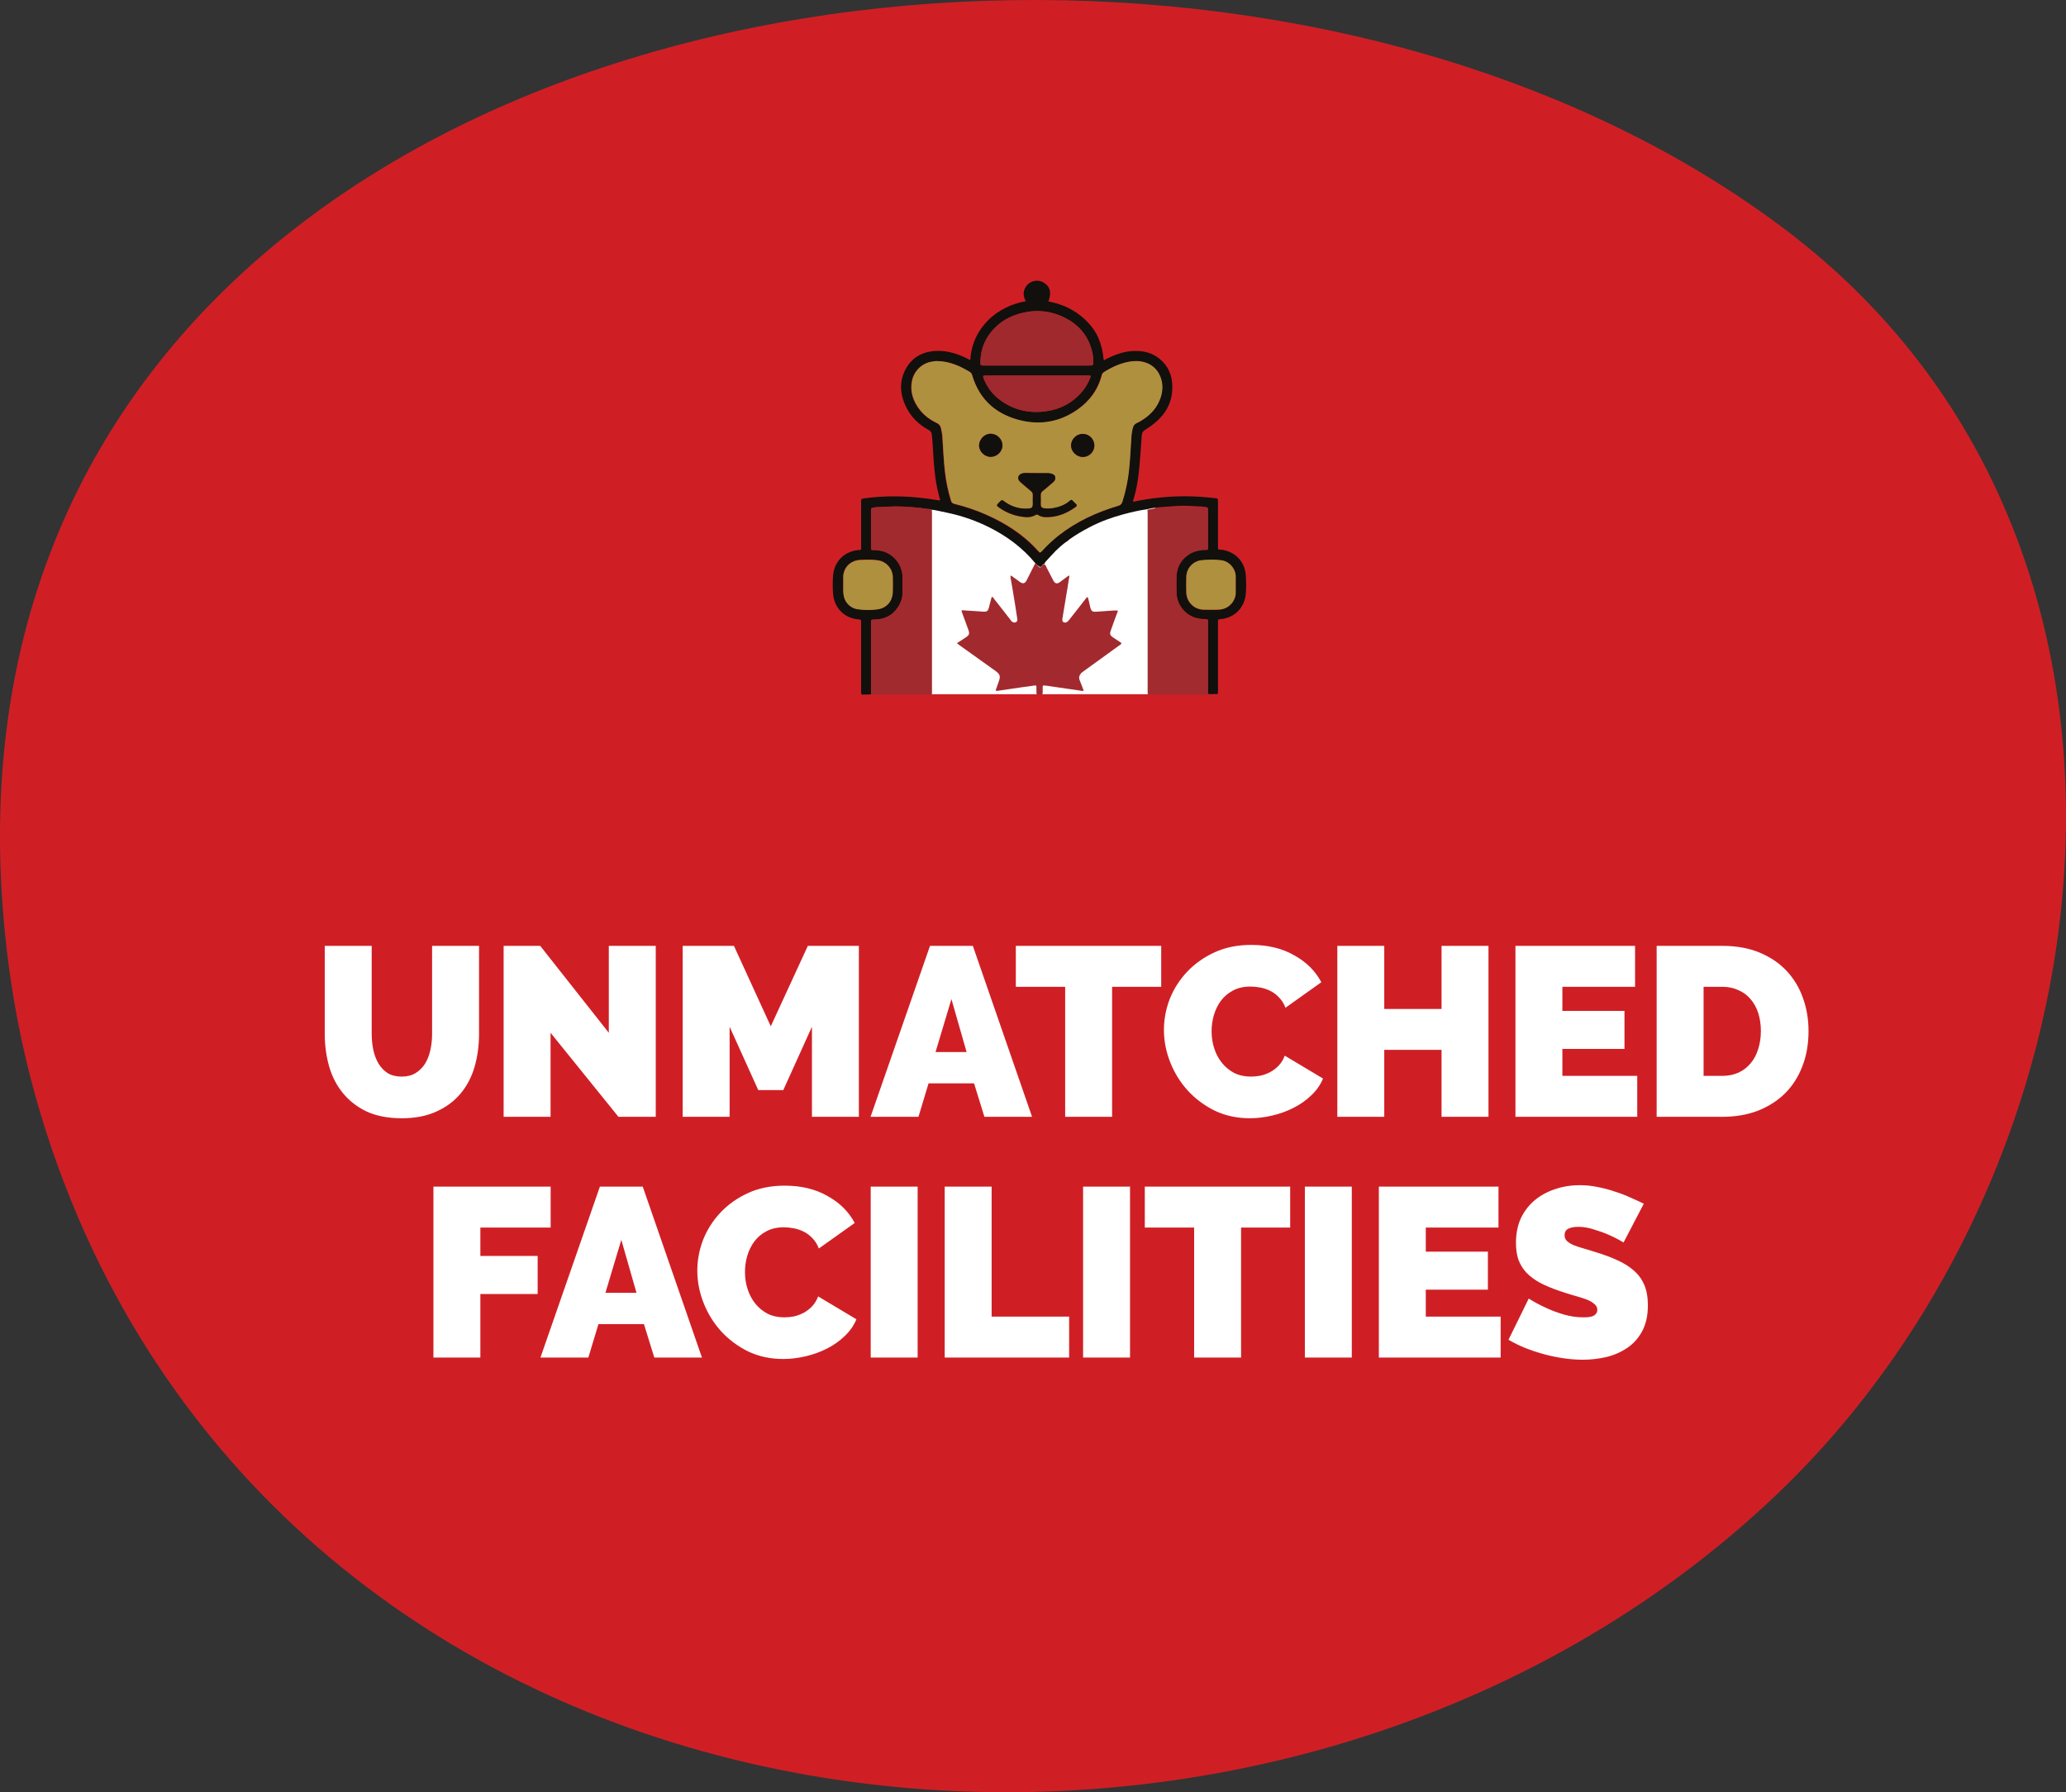 <svg fill="none" height="268" viewBox="0 0 309 268" width="309" xmlns="http://www.w3.org/2000/svg" xmlns:xlink="http://www.w3.org/1999/xlink"><rect x="0" y="0" width="309" height="268" fill="#333333" stroke="none"/><clipPath id="a"><path d="m113 42h86v62h-86z"/></clipPath><path d="m38.723 38.597c-27.533 23.989-43.552 59.187-37.42 105.781 1.94 14.734 6.257 29.153 12.578 42.564 45.179 95.013 179.276 105.529 251.738 36.645 51.624-49.049 63.137-142.363 1.627-189.082-62.012-47.097-170.767-46.216-228.523 4.093z" fill="#cf1f25"/><path d="m60.091 160.988c.816 0 1.512-.18 2.088-.54s1.044-.828 1.404-1.404c.36-.6.624-1.284.792-2.052s.252-1.572.252-2.412v-13.14h7.02v13.14c0 1.776-.228 3.444-.684 5.004-.456 1.536-1.164 2.868-2.124 3.996s-2.172 2.016-3.636 2.664c-1.44.648-3.144.972-5.112.972-2.04 0-3.792-.336-5.256-1.008-1.44-.696-2.628-1.62-3.564-2.772s-1.62-2.484-2.052-3.996c-.432-1.536-.648-3.156-.648-4.86v-13.14h7.02v13.14c0 .84.084 1.656.252 2.448.168.768.432 1.452.792 2.052.36.576.816 1.044 1.368 1.404.576.336 1.272.504 2.088.504zm22.254-6.552v12.564h-7.02v-25.56h5.472l10.26 12.996v-12.996h7.02v25.56h-5.58zm39.092 12.564v-13.464l-4.284 9.468h-3.744l-4.284-9.468v13.464h-7.02v-25.56h7.668l5.508 12.024 5.544-12.024h7.632v25.56zm17.659-25.56h6.408l8.856 25.56h-7.128l-1.548-5.004h-6.804l-1.512 5.004h-7.164zm5.472 15.876-2.268-7.92-2.376 7.92zm29.108-9.756h-7.344v19.44h-7.02v-19.44h-7.38v-6.12h21.744zm.406 6.444c0-1.56.288-3.096.864-4.608.6-1.512 1.464-2.868 2.592-4.068s2.496-2.172 4.104-2.916 3.444-1.116 5.508-1.116c2.472 0 4.608.516 6.408 1.548 1.824 1.008 3.18 2.352 4.068 4.032l-5.364 3.816c-.24-.624-.564-1.14-.972-1.548-.384-.408-.816-.732-1.296-.972s-.984-.408-1.512-.504c-.504-.096-.996-.144-1.476-.144-1.008 0-1.884.204-2.628.612-.72.384-1.32.9-1.8 1.548-.456.624-.804 1.344-1.044 2.16-.216.792-.324 1.584-.324 2.376 0 .888.132 1.74.396 2.556s.648 1.536 1.152 2.16 1.116 1.128 1.836 1.512c.744.36 1.572.54 2.484.54.48 0 .972-.048 1.476-.144.504-.12.984-.3 1.44-.54.48-.264.9-.588 1.26-.972.384-.408.684-.9.9-1.476l5.724 3.42c-.384.936-.972 1.776-1.764 2.52-.768.744-1.656 1.368-2.664 1.872-.984.504-2.052.888-3.204 1.152-1.128.264-2.232.396-3.312.396-1.896 0-3.636-.372-5.22-1.116-1.56-.768-2.916-1.776-4.068-3.024-1.128-1.248-2.004-2.664-2.628-4.248s-.936-3.192-.936-4.824zm48.543-12.564v25.56h-7.02v-10.008h-8.568v10.008h-7.02v-25.56h7.02v9.432h8.568v-9.432zm22.248 19.44v6.12h-18.216v-25.56h17.892v6.12h-10.872v3.6h9.288v5.688h-9.288v4.032zm2.904 6.12v-25.56h9.828c2.112 0 3.972.336 5.58 1.008s2.952 1.584 4.032 2.736 1.896 2.508 2.448 4.068c.552 1.536.828 3.18.828 4.932 0 1.944-.312 3.708-.936 5.292-.6 1.56-1.464 2.904-2.592 4.032-1.128 1.104-2.484 1.968-4.068 2.592-1.584.6-3.348.9-5.292.9zm15.588-12.816c0-.984-.132-1.884-.396-2.7s-.648-1.512-1.152-2.088c-.48-.576-1.08-1.02-1.8-1.332-.72-.336-1.524-.504-2.412-.504h-2.808v13.32h2.808c.912 0 1.728-.168 2.448-.504s1.32-.804 1.8-1.404c.504-.6.876-1.308 1.116-2.124.264-.816.396-1.704.396-2.664zm-198.539 48.816v-25.56h17.532v6.12h-10.512v4.248h8.568v5.688h-8.568v9.504zm24.897-25.56h6.408l8.856 25.56h-7.128l-1.548-5.004h-6.804l-1.512 5.004h-7.164zm5.472 15.876-2.268-7.92-2.376 7.92zm9.097-3.312c0-1.56.288-3.096.864-4.608.6-1.512 1.464-2.868 2.592-4.068s2.496-2.172 4.104-2.916 3.444-1.116 5.508-1.116c2.472 0 4.608.516 6.408 1.548 1.824 1.008 3.18 2.352 4.068 4.032l-5.364 3.816c-.24-.624-.564-1.14-.972-1.548-.384-.408-.816-.732-1.296-.972s-.984-.408-1.512-.504c-.504-.096-.996-.144-1.476-.144-1.008 0-1.884.204-2.628.612-.72.384-1.32.9-1.8 1.548-.456.624-.804 1.344-1.044 2.16-.216.792-.324 1.584-.324 2.376 0 .888.132 1.74.396 2.556s.648 1.536 1.152 2.16 1.116 1.128 1.836 1.512c.744.36 1.572.54 2.484.54.48 0 .972-.048 1.476-.144.504-.12.984-.3 1.44-.54.48-.264.9-.588 1.26-.972.384-.408.684-.9.9-1.476l5.724 3.42c-.384.936-.972 1.776-1.764 2.52-.768.744-1.656 1.368-2.664 1.872-.984.504-2.052.888-3.204 1.152-1.128.264-2.232.396-3.312.396-1.896 0-3.636-.372-5.22-1.116-1.56-.768-2.916-1.776-4.068-3.024-1.128-1.248-2.004-2.664-2.628-4.248s-.936-3.192-.936-4.824zm25.934 12.996v-25.56h7.02v25.56zm11.066 0v-25.56h7.02v19.44h11.592v6.12zm20.699 0v-25.56h7.02v25.56zm30.973-19.44h-7.344v19.44h-7.02v-19.44h-7.38v-6.12h21.744zm2.197 19.44v-25.56h7.02v25.56zm29.282-6.12v6.12h-18.216v-25.56h17.892v6.12h-10.872v3.6h9.288v5.688h-9.288v4.032zm18.384-11.088c-.72-.432-1.464-.816-2.232-1.152-.648-.288-1.38-.552-2.196-.792-.792-.264-1.572-.396-2.34-.396-.624 0-1.128.096-1.512.288-.36.192-.54.516-.54.972 0 .336.108.612.324.828s.528.42.936.612c.408.168.9.336 1.476.504.6.168 1.272.372 2.016.612 1.176.36 2.232.756 3.168 1.188.96.432 1.776.948 2.448 1.548.672.576 1.188 1.284 1.548 2.124s.54 1.86.54 3.06c0 1.536-.288 2.832-.864 3.888-.552 1.032-1.296 1.86-2.232 2.484-.912.624-1.956 1.08-3.132 1.368-1.152.264-2.316.396-3.492.396-.936 0-1.896-.072-2.88-.216s-1.968-.348-2.952-.612c-.96-.264-1.896-.576-2.808-.936-.888-.36-1.716-.768-2.484-1.224l3.024-6.156c.84.528 1.716.996 2.628 1.404.768.36 1.632.684 2.592.972.984.288 1.98.432 2.988.432.768 0 1.296-.096 1.584-.288.312-.216.468-.492.468-.828 0-.36-.156-.66-.468-.9-.288-.264-.696-.492-1.224-.684s-1.14-.384-1.836-.576c-.672-.192-1.392-.42-2.16-.684-1.128-.384-2.1-.792-2.916-1.224-.816-.456-1.488-.96-2.016-1.512-.528-.576-.924-1.224-1.188-1.944-.24-.72-.36-1.548-.36-2.484 0-1.416.252-2.664.756-3.744.528-1.08 1.236-1.98 2.124-2.7s1.896-1.26 3.024-1.62c1.152-.384 2.364-.576 3.636-.576.936 0 1.848.096 2.736.288.888.168 1.74.396 2.556.684.84.264 1.62.564 2.34.9.72.312 1.368.612 1.944.9z" fill="#fff"/><g clip-path="url(#a)"><path d="m174.393 77.344c-1.471-2.256-4.66-2.158-6.622-.711-.049.025-.074.049-.123.098-.932 0-1.937.27-2.771.564-1.619.589-3.164 1.57-4.415 2.723-.295.27-.54.564-.761.859-.809.417-1.496.907-2.084 1.643-.074.098-.148.221-.221.319-.638.294-1.202.736-1.619 1.275-.049-.074-.098-.123-.147-.172-2.085-2.477-5.175-5.004-8.364-5.788-.147-.049-.294-.049-.441-.073-.221-.123-.442-.27-.663-.393-1.447-.858-2.918-1.398-4.635-1.251-.147 0-.27.025-.417.074-.393-.098-.81-.221-1.202-.319-1.987-.54-4.047 1.324-4.341 3.188-.221 1.373.294 2.502 1.201 3.287-.147.907-.073 1.815.27 2.723.147.417.393.785.613 1.153v17.267h34.927v-15.771c1.227-1.104 1.791-2.551 2.159-4.341.368-2.036.858-4.489-.344-6.353z" fill="#fff"/><path d="m154.844 84.211c-1.864-2.257-4.169-3.974-6.769-5.298-1.938-.981-3.998-1.717-6.132-2.183-.736-.172-1.472-.319-2.208-.466-.122-.025-.269-.025-.392-.025-.196-.172-.466-.098-.711-.147-1.202-.221-2.428-.27-3.655-.343-1.324-.074-2.649.049-3.973.098-.098 0-.197.025-.295.049-.441.074-.441.074-.441.515v5.372.196c-.025.221.098.294.294.27.319-.025.613.049.932.074 1.913.245 3.459 1.962 3.483 3.924v2.404c0 .711-.221 1.398-.589 2.011-.833 1.349-2.06 1.962-3.605 1.987-.491 0-.515 0-.515.466v10.718c-.417.049-.81 0-1.226.025-.197 0-.27-.074-.246-.27 0-.123 0-.221 0-.343 0-3.312 0-6.623 0-9.934 0-.123 0-.221 0-.343.025-.245-.073-.319-.319-.343-2.133-.147-3.679-1.643-3.875-3.802-.074-.932-.074-1.864 0-2.796.196-2.109 1.692-3.581 3.802-3.777.122 0 .221-.025.343-.025.098-.172.049-.368.049-.54 0-2.207 0-4.439 0-6.647 0-.442 0-.442.442-.515 2.673-.368 5.347-.393 8.045-.123 1.005.098 1.986.221 2.968.393.098.025.22.073.367-.025-.073-.245-.147-.49-.196-.736-.466-1.741-.662-3.507-.785-5.298-.098-1.251-.122-2.526-.269-3.777-.05-.343-.197-.515-.466-.662-1.497-.809-2.674-1.962-3.41-3.507-.932-1.913-1.03-3.9.074-5.788.785-1.349 1.987-2.158 3.532-2.428 1.986-.343 3.801.172 5.543 1.03.147.074.294.196.49.221.27-4.783 3.949-8.02 8.291-8.781-.295-.54-.417-1.104-.221-1.692.147-.417.392-.76.736-1.006.711-.515 1.668-.49 2.379.049.785.613.957 1.447.491 2.674.416.098.858.196 1.275.319 1.741.515 3.238 1.398 4.513 2.698 1.521 1.545 2.256 3.311 2.477 5.739.147.074.246-.049.344-.123 1.128-.564 2.305-1.03 3.581-1.177 1.913-.196 3.63.196 4.979 1.643.735.785 1.152 1.717 1.3 2.747.417 3.36-1.202 5.641-3.925 7.309-.417.245-.564.515-.588.957-.074 1.325-.197 2.649-.295 3.974-.147 1.913-.392 3.802-.981 5.666-.024.049-.024.098-.024.172.294.049.539-.074.809-.123 3.017-.564 6.034-.785 9.1-.589.809.049 1.594.123 2.403.221.393.049.393.049.393.442v6.696.343c0 .147.049.196.196.196.319.025.613.049.932.147 1.766.466 2.943 1.913 3.041 3.777.05.957.074 1.913-.024 2.845-.221 1.987-1.742 3.458-3.728 3.63-.417.049-.417.049-.417.442v10.228c0 .637.049.539-.564.539-.319 0-.613.025-.932-.024 0-3.581 0-7.187 0-10.768 0-.417 0-.417-.393-.417-.294 0-.588-.025-.883-.074-1.815-.245-3.36-1.815-3.434-3.9-.024-.809-.024-1.643 0-2.453.049-1.3.589-2.355 1.644-3.164.785-.613 1.717-.785 2.673-.834.368 0 .393-.025.393-.319 0-1.889 0-3.777 0-5.666 0-.221-.049-.319-.295-.343-.858-.123-1.717-.123-2.6-.172-1.422-.074-2.845.098-4.267.196-.638.049-1.276.123-1.889.294-1.226.172-2.404.442-3.581.76-1.741.466-3.434 1.079-5.028 1.913-2.134 1.104-4.121 2.404-5.739 4.219-.27.294-.565.613-.834.907-.099.098-.197.172-.172.343-.27.025-.343.27-.515.417-.123.098-.221.123-.319 0-.221-.123-.417-.294-.589-.49zm-14.716-30.218c-.172-.025-.466.049-.76.098-1.521.245-2.698 1.373-2.993 2.87-.27 1.324.025 2.551.711 3.679.712 1.177 1.717 2.011 2.944 2.6.368.172.613.442.687.834.073.392.171.809.196 1.202.147 1.766.196 3.532.392 5.298.172 1.472.466 2.919.908 4.317.073.27.22.392.49.466 1.595.392 3.14.907 4.66 1.57 2.968 1.3 5.666 3.017 7.849 5.445.319.343.319.343.662-.025.736-.834 1.57-1.594 2.453-2.281 2.674-2.06 5.666-3.458 8.879-4.415.343-.098.515-.27.613-.589.368-1.128.638-2.306.834-3.483.295-1.889.368-3.777.491-5.666.049-.638.073-1.275.245-1.889.098-.343.27-.613.613-.76.246-.098.466-.245.687-.368 1.374-.859 2.404-1.962 2.894-3.532.344-1.153.319-2.256-.221-3.336-.784-1.594-2.477-2.158-4.047-1.987-1.545.172-2.918.809-4.243 1.619-.171.123-.27.245-.319.466-.564 2.183-1.839 3.9-3.679 5.175-2.477 1.717-5.249 2.281-8.192 1.643-3.753-.858-6.377-3.041-7.505-6.843-.074-.245-.196-.392-.393-.515-.49-.294-1.005-.564-1.52-.809-1.006-.466-2.085-.76-3.336-.785zm14.937.662h7.824c.638 0 .638 0 .638-.662 0-.613-.098-1.202-.27-1.79-.638-2.183-2.036-3.704-4.022-4.709-1.913-.957-3.949-1.226-6.059-.76-1.986.417-3.679 1.349-4.954 2.943-1.055 1.325-1.57 2.821-1.57 4.513 0 .442.025.466.417.466h.344zm.049 1.496c-2.502 0-4.979 0-7.481 0-.147 0-.294-0-.441.025-.123 0-.172.074-.147.196.024.074.049.147.073.245.515 1.275 1.3 2.33 2.404 3.164 1.987 1.496 4.268 2.036 6.72 1.741 2.232-.27 4.146-1.226 5.617-2.992.515-.613.908-1.325 1.202-2.085.098-.245.074-.294-.196-.294-.123 0-.221 0-.344 0-2.452 0-4.93 0-7.407 0zm-28.991 31.297c0 .417 0 .858.024 1.275.074 1.202.908 2.183 2.11 2.355.981.147 1.962.147 2.943.025 1.447-.172 2.33-1.251 2.33-2.698 0-.711.025-1.447 0-2.158-.025-1.251-1.006-2.305-2.256-2.477-.883-.123-1.766-.098-2.649-.049-1.693.098-2.576 1.423-2.502 2.723zm58.694.025c-.025 0-.025 0 0 0 0-.442.024-.883 0-1.325-.049-1.202-.981-2.232-2.183-2.355-.981-.123-1.962-.098-2.943 0-1.276.147-2.232 1.202-2.257 2.502-.024.76-.024 1.545 0 2.306.025 1.398 1.128 2.526 2.526 2.575.761.025 1.546.025 2.306 0 1.692-.073 2.575-1.472 2.551-2.551-.025-.392 0-.76 0-1.153z" fill="#11100d"/><path d="m154.845 84.211c.172.196.368.368.54.564.122.123.196.098.319 0 .171-.147.269-.393.515-.417.196.172.27.417.368.613.318.613.637 1.226.956 1.839.245.466.54.54.957.245.343-.245.687-.515 1.03-.76.123-.074.221-.221.417-.221-.098.638-.196 1.251-.294 1.889-.246 1.472-.491 2.943-.736 4.415-.074.417-.025.589.196.687s.49 0 .711-.27c.834-1.055 1.668-2.109 2.478-3.164.098-.123.171-.27.367-.368.197.515.27 1.03.393 1.545.147.564.319.711.907.662.834-.049 1.668-.123 2.502-.172.221-.025.466 0 .687 0 .074.123-.025.245-.074.368-.294.785-.588 1.57-.858 2.355-.049.147-.098.27-.147.417-.098.392-.025.564.294.809.368.245.736.49 1.104.736.098.074.221.098.245.245-.074.147-.221.221-.368.319-1.741 1.251-3.483 2.526-5.224 3.777-.123.099-.27.197-.393.295-.294.319-.441.687-.245 1.128.196.491.393 1.006.589 1.521-.196.098-.368.024-.54 0-1.692-.246-3.36-.491-5.052-.736-.074 0-.172 0-.246-.025-.196-.049-.319.025-.294.246v.785c0 .245-.049.367-.319.343-.736-.025-.589.049-.613-.589 0-.171-.025-.368 0-.539 0-.221-.098-.295-.294-.246-.589.098-1.202.172-1.791.246-1.226.171-2.428.368-3.655.539-.122.025-.22.049-.367-.049.147-.441.318-.883.466-1.324.294-.785.196-1.104-.491-1.595-1.766-1.275-3.556-2.526-5.322-3.801-.123-.098-.27-.196-.442-.343.393-.27.76-.491 1.128-.736.785-.515.834-.613.491-1.521-.27-.736-.54-1.472-.81-2.208-.049-.147-.122-.27-.098-.466.908.049 1.791.123 2.698.172.221.025.466.049.687.049.393 0 .564-.147.662-.54.148-.564.295-1.104.442-1.668.196-.025.245.147.319.245.809 1.006 1.594 2.036 2.403 3.066.099.123.172.245.27.343.172.172.442.221.638.123.221-.123.221-.319.196-.515-.122-.736-.221-1.496-.343-2.232-.196-1.251-.417-2.526-.638-3.777-.024-.147-.074-.27.025-.466.343.245.686.49 1.03.736.122.098.245.172.368.27.417.27.686.196.932-.221.441-.883.883-1.742 1.324-2.624z" fill="#a22a2f"/><path d="m130.292 103.833c0-3.581 0-7.138 0-10.719 0-.466 0-.466.515-.466 1.545-.025 2.772-.662 3.606-1.987.368-.613.588-1.276.588-2.011 0-.809 0-1.619 0-2.404-.024-1.938-1.569-3.679-3.482-3.924-.319-.049-.614-.098-.932-.074-.197.025-.319-.049-.295-.27 0-.074 0-.123 0-.196 0-1.79 0-3.581 0-5.372 0-.417 0-.417.442-.515.098-.025.196-.049.294-.049 1.324-.025 2.649-.172 3.973-.098 1.227.074 2.453.147 3.655.343.245.049.491-.049.711.147 0 .172.025.319.025.49v26.514c0 .736.073.638-.613.638-2.649 0-5.274 0-7.923 0-.196-.025-.392-.025-.564-.049z" fill="#a12a2e"/><path d="m171.623 76.24c.613-.172 1.251-.245 1.889-.294 1.422-.098 2.845-.245 4.267-.196.859.049 1.742.049 2.6.172.246.025.295.123.295.343v5.666c0 .319-.025.319-.393.319-.956.025-1.888.221-2.673.834-1.055.785-1.595 1.864-1.644 3.164-.024.809-.024 1.643 0 2.453.074 2.085 1.619 3.655 3.434 3.9.295.049.589.074.883.074.393 0 .393 0 .393.417v10.767c-.172 0-.319.025-.491.025-2.649 0-5.298 0-7.971 0-.098 0-.197 0-.295 0-.171 0-.269-.049-.269-.245 0-.123 0-.27 0-.393 0-8.805 0-17.635 0-26.44 0-.221-.025-.393-.025-.564z" fill="#a22b30"/><path d="m140.127 53.993c1.251.025 2.33.343 3.36.785.515.245 1.031.515 1.521.809.221.123.319.27.393.515 1.128 3.802 3.752 5.985 7.529 6.819 2.944.638 5.715.074 8.193-1.643 1.839-1.275 3.115-2.992 3.679-5.175.049-.196.147-.343.319-.466 1.299-.809 2.673-1.447 4.243-1.619 1.594-.172 3.262.392 4.047 1.987.539 1.079.564 2.208.221 3.336-.491 1.57-1.521 2.698-2.895 3.532-.22.147-.441.27-.686.368-.368.147-.54.417-.614.76-.171.613-.22 1.251-.245 1.889-.123 1.889-.196 3.802-.49 5.666-.197 1.177-.467 2.355-.834 3.483-.099.319-.27.491-.614.589-3.213.957-6.23 2.33-8.879 4.415-.883.687-1.692 1.447-2.452 2.281-.344.368-.344.368-.662.025-2.183-2.453-4.881-4.145-7.849-5.445-1.496-.662-3.066-1.177-4.66-1.57-.27-.074-.417-.196-.491-.466-.441-1.398-.736-2.845-.908-4.317-.22-1.766-.269-3.532-.392-5.298-.024-.417-.123-.809-.196-1.202-.074-.393-.295-.662-.687-.834-1.226-.589-2.232-1.423-2.943-2.6-.687-1.128-.981-2.355-.712-3.679.319-1.496 1.497-2.649 2.993-2.87.245-.025.539-.098.711-.074zm14.937 16.752c-.539 0-1.079 0-1.619 0-.245 0-.49.025-.711.123-.417.172-.539.589-.343.981.073.123.171.196.27.294.49.417.981.859 1.496 1.275.221.172.343.368.319.662-.025.417 0 .858 0 1.275 0 .515-.148.662-.663.711-1.3.098-2.501-.27-3.556-1.03-.417-.294-.393-.319-.76.049l-.025.025c-.491.491-.491.491.074.883 1.03.711 2.183 1.128 3.409 1.3.662.073 1.349.073 1.962-.294.172-.098.27-.025.393.049.318.172.662.27 1.03.294 1.619.049 3.066-.49 4.366-1.398.466-.319.441-.343.049-.736-.098-.098-.221-.196-.319-.319-.147-.172-.245-.123-.417 0-.736.662-1.619.957-2.576 1.128-.392.074-.784.074-1.177.025-.49-.049-.613-.221-.613-.687 0-.417.024-.859 0-1.275-.025-.294.074-.515.319-.662.073-.049.122-.098.196-.147.466-.393.908-.785 1.374-1.177.245-.221.343-.491.269-.785-.073-.294-.319-.393-.588-.466-.197-.049-.393-.074-.589-.074-.515-.025-1.03-.025-1.57-.025zm6.868-2.404c.932.025 1.741-.76 1.741-1.692.025-.957-.76-1.766-1.717-1.766-.932 0-1.741.785-1.765 1.692-.025.907.809 1.741 1.741 1.766zm-13.735-3.483c-.932-.025-1.742.809-1.766 1.741 0 .907.809 1.717 1.741 1.717s1.742-.785 1.766-1.692c0-.932-.785-1.741-1.741-1.766z" fill="#af903e"/><path d="m155.066 54.656c-2.551 0-5.126 0-7.677 0-.123 0-.221 0-.343 0-.393-.025-.417-.025-.417-.466 0-1.692.515-3.188 1.569-4.513 1.276-1.619 2.993-2.526 4.955-2.943 2.109-.466 4.145-.172 6.058.76 2.011 1.006 3.385 2.526 4.023 4.709.171.589.269 1.177.269 1.79 0 .662 0 .662-.637.662-2.576 0-5.2 0-7.8 0z" fill="#a0292e"/><path d="m155.115 56.152h7.432.343c.27.025.295.049.196.294-.294.76-.662 1.447-1.201 2.085-1.472 1.741-3.385 2.723-5.617 2.992-2.453.294-4.709-.245-6.721-1.741-1.103-.834-1.888-1.889-2.403-3.164-.025-.074-.049-.147-.074-.245-.049-.123.025-.196.147-.196.147-.025.295-.025.442-.025z" fill="#9f292e"/><path d="m126.123 87.449c0-.319.025-.662 0-.981-.073-1.3.834-2.624 2.502-2.723.883-.049 1.766-.074 2.649.049 1.251.147 2.208 1.226 2.257 2.477.024.711 0 1.447 0 2.158 0 1.447-.908 2.526-2.331 2.698-.981.123-1.962.123-2.943-.025-1.202-.196-2.036-1.153-2.109-2.355-.049-.442-.025-.859-.025-1.3z" fill="#ae903e"/><path d="m184.817 87.473v1.128c.025 1.079-.858 2.477-2.55 2.551-.761.025-1.546.025-2.306 0-1.398-.049-2.502-1.177-2.526-2.575-.025-.76-.025-1.545 0-2.306.024-1.3.981-2.355 2.256-2.502.981-.098 1.962-.123 2.943 0 1.178.147 2.11 1.177 2.183 2.355 0 .466-.024.907 0 1.349-.024 0-.024 0 0 0z" fill="#ae903e"/><g fill="#11100c"><path d="m155.065 70.746h1.569c.197 0 .393 0 .589.074.27.074.515.172.589.466.073.319-.025.589-.27.785-.466.392-.908.785-1.374 1.177-.073.049-.122.098-.196.147-.221.172-.319.368-.319.662.025.417 0 .859 0 1.275 0 .491.148.638.614.687.392.049.784.025 1.177-.025.932-.172 1.839-.466 2.575-1.128.147-.147.27-.172.417 0 .098.123.196.221.319.319.393.392.393.417-.049.736-1.3.907-2.747 1.447-4.366 1.398-.368 0-.711-.098-1.03-.294-.123-.074-.245-.147-.392-.049-.614.392-1.276.392-1.963.294-1.226-.147-2.379-.589-3.409-1.3-.564-.392-.564-.392-.074-.883l.025-.025c.368-.368.368-.343.76-.049 1.055.76 2.257 1.128 3.557 1.03.515-.025.662-.196.662-.711 0-.417-.024-.858 0-1.275.025-.294-.098-.49-.319-.662-.515-.417-1.005-.859-1.496-1.276-.098-.073-.196-.172-.27-.294-.221-.392-.073-.809.344-.981.22-.098.466-.123.711-.123.54.025 1.079.025 1.619.025z"/><path d="m161.933 68.342c-.956-.025-1.766-.858-1.741-1.766.024-.932.834-1.717 1.766-1.692.956 0 1.741.809 1.717 1.766 0 .908-.81 1.692-1.742 1.692z"/><path d="m148.198 64.859c.956.025 1.741.834 1.741 1.766-.024.907-.834 1.692-1.766 1.692-.907 0-1.741-.809-1.741-1.717.024-.932.834-1.766 1.766-1.742z"/></g></g></svg>
